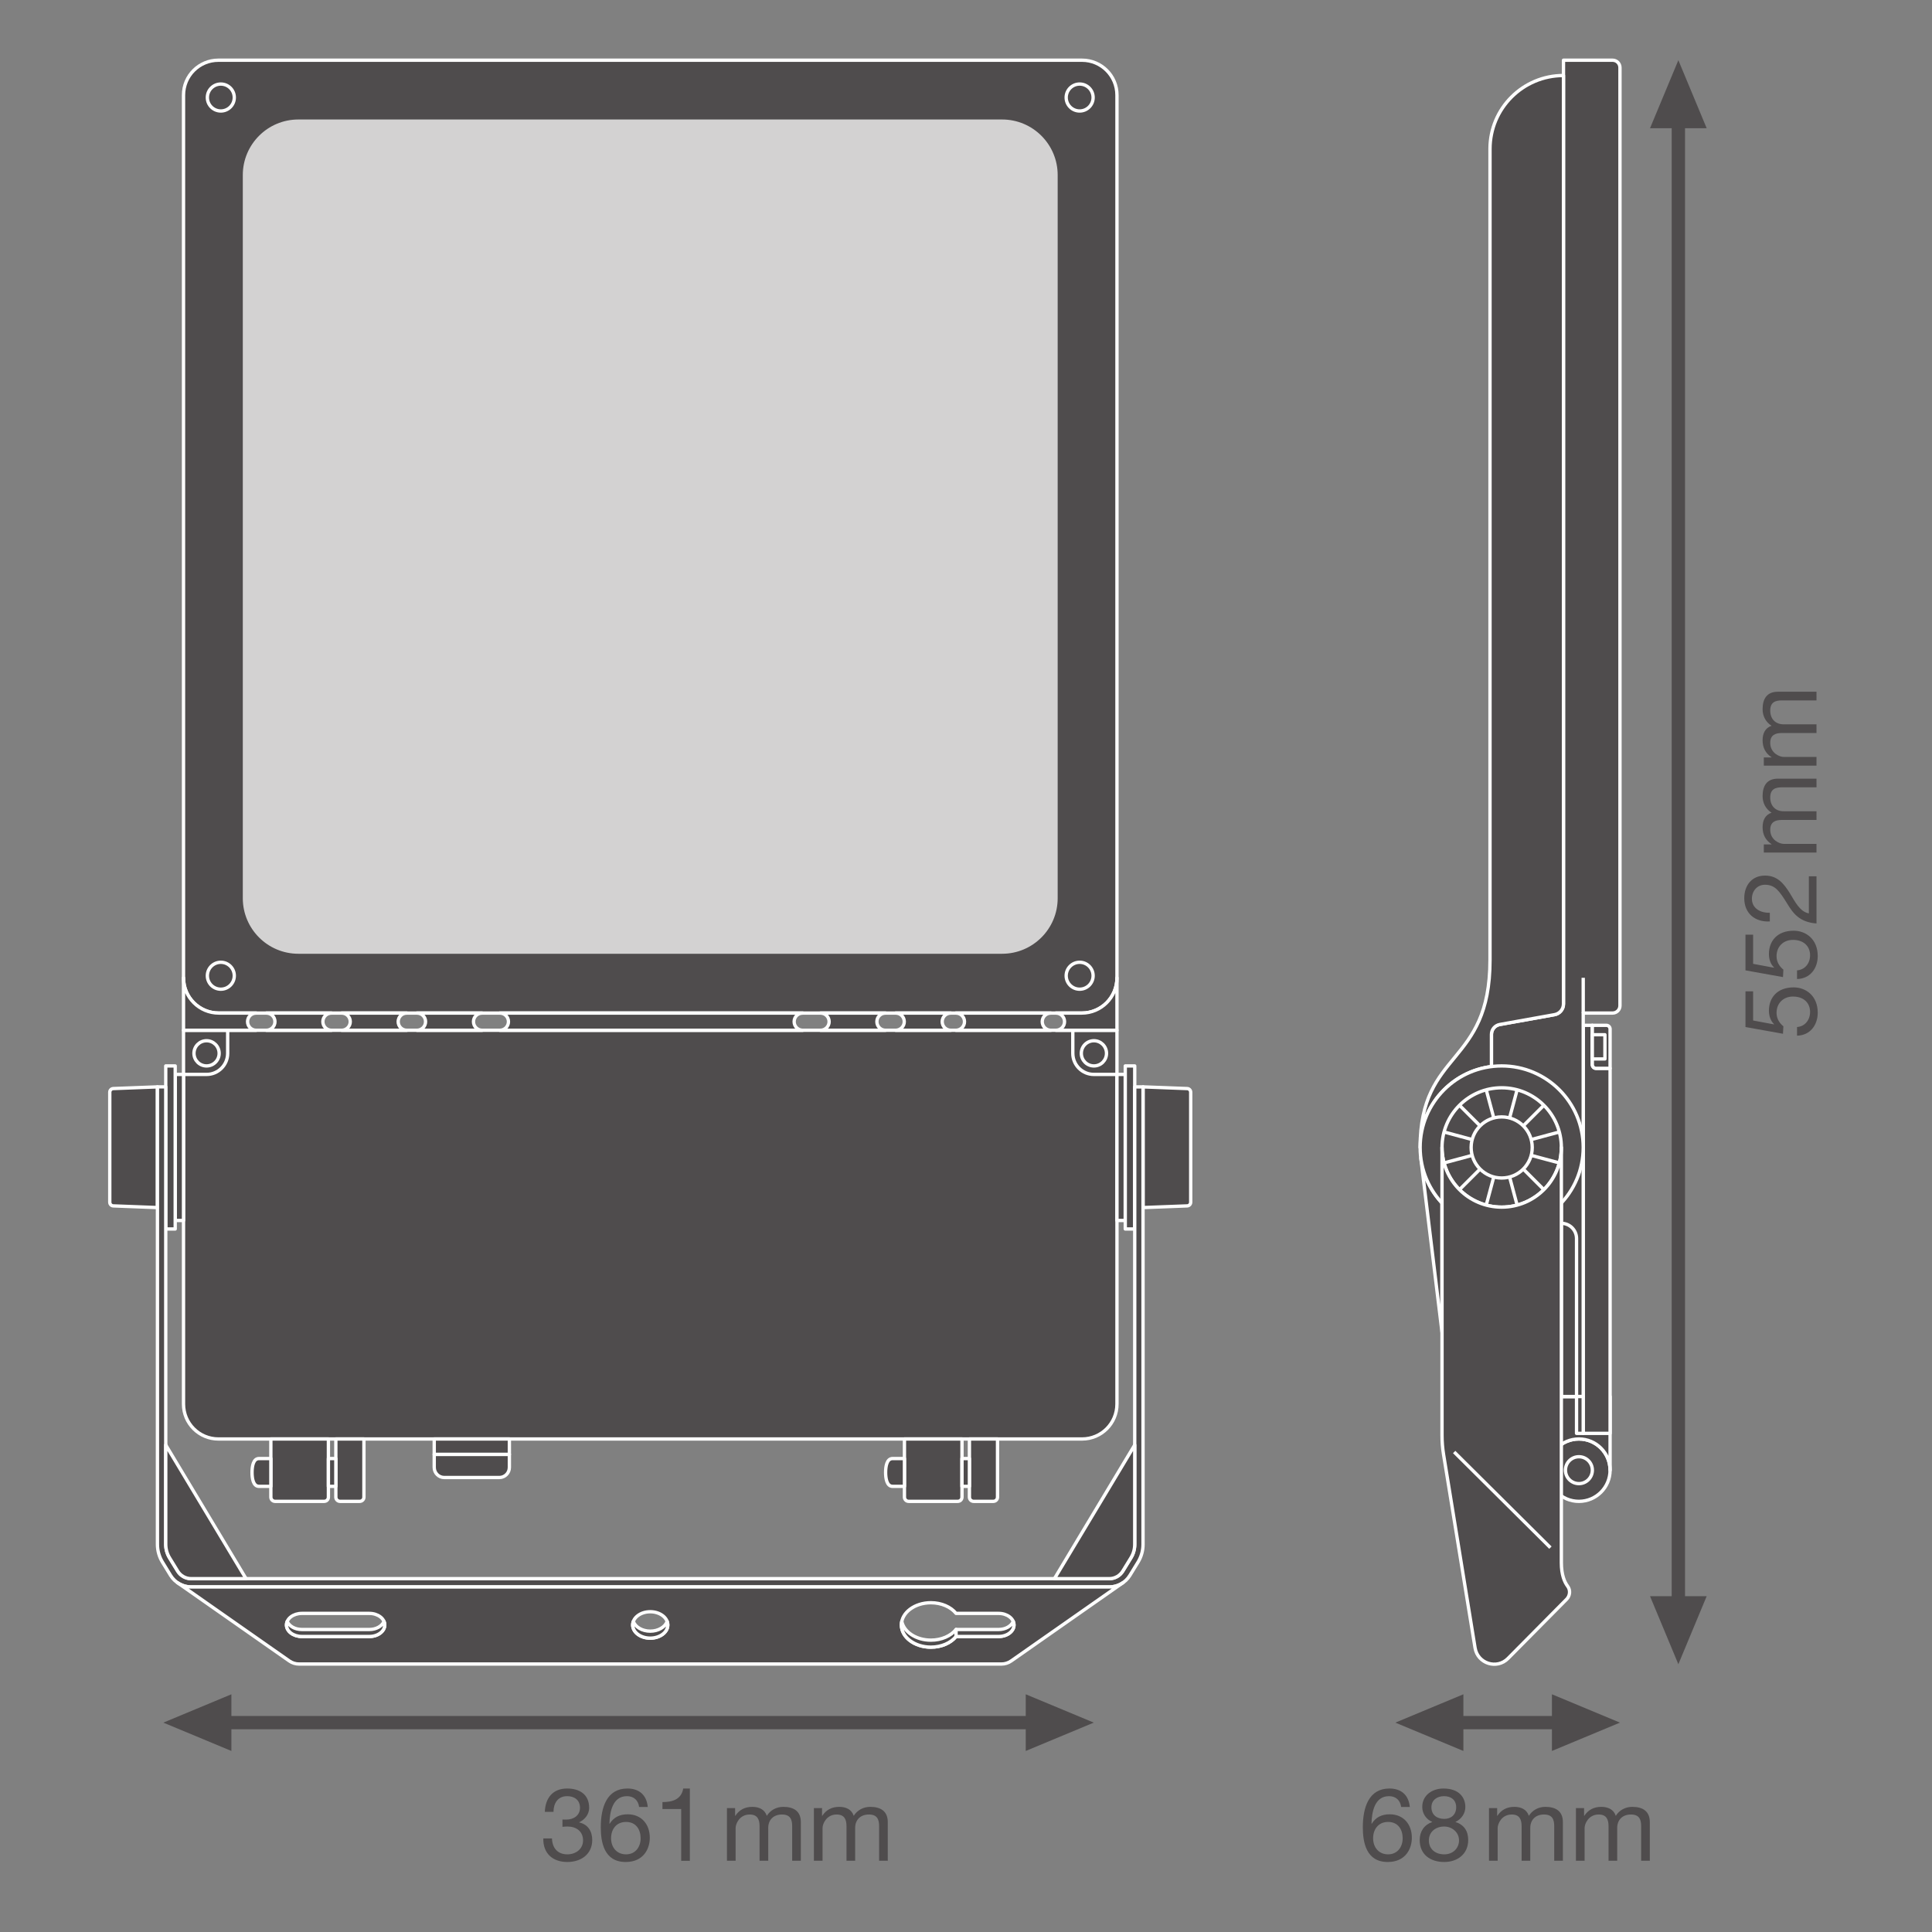 <?xml version="1.0" encoding="UTF-8" standalone="no"?>
<!-- Created with Inkscape (http://www.inkscape.org/) -->

<svg
   version="1.1"
   id="svg2"
   xml:space="preserve"
   width="548.032"
   height="548.031"
   viewBox="0 0 548.032 548.031"
   sodipodi:docname="PG_DAM_WORKFLOW-332628_FL_FLEX_P_WAL_mn_k_01.pdf"
   xmlns:inkscape="http://www.inkscape.org/namespaces/inkscape"
   xmlns:sodipodi="http://sodipodi.sourceforge.net/DTD/sodipodi-0.dtd"
   xmlns="http://www.w3.org/2000/svg"
   xmlns:svg="http://www.w3.org/2000/svg"><rect x="0" y="0" width="548.032" height="548.031" fill="#808080" stroke="none"/><defs
     id="defs6"><clipPath
       clipPathUnits="userSpaceOnUse"
       id="clipPath16"><path
         d="M 0,411.023 H 411.024 V 0 H 0 Z"
         id="path14" /></clipPath><clipPath
       clipPathUnits="userSpaceOnUse"
       id="clipPath522"><path
         d="M 0,411.023 H 411.024 V 0 H 0 Z"
         id="path520" /></clipPath></defs><sodipodi:namedview
     id="namedview4"
     pagecolor="#ffffff"
     bordercolor="#666666"
     borderopacity="1.0"
     inkscape:pageshadow="2"
     inkscape:pageopacity="0.0"
     inkscape:pagecheckerboard="0" /><g
     id="g8"
     inkscape:groupmode="layer"
     inkscape:label="PG_DAM_WORKFLOW-332628_FL_FLEX_P_WAL_mn_k_01"
     transform="matrix(1.333,0,0,-1.333,0,548.031)"><g
       id="g10"><g
         id="g12"
         clip-path="url(#clipPath16)"><g
           id="g18"
           transform="translate(342.625,98.276)"><path
             d="m 0,0 c 0,3.665 -2.971,6.637 -6.637,6.637 -3.665,0 -6.637,-2.972 -6.637,-6.637 0,-3.665 2.972,-6.637 6.637,-6.637 C -2.971,-6.637 0,-3.665 0,0"
             style="fill:#4f4c4d;fill-opacity:1;fill-rule:nonzero;stroke:none"
             id="path20" /></g><g
           id="g22"
           transform="translate(342.625,98.276)"><path
             d="m 0,0 c 0,3.665 -2.971,6.637 -6.637,6.637 -3.665,0 -6.637,-2.972 -6.637,-6.637 0,-3.665 2.972,-6.637 6.637,-6.637 C -2.971,-6.637 0,-3.665 0,0 Z"
             style="fill:none;stroke:#ffffff;stroke-width:0.709;stroke-linecap:butt;stroke-linejoin:round;stroke-miterlimit:10;stroke-dasharray:none;stroke-opacity:1"
             id="path24" /></g><g
           id="g26"
           transform="translate(338.85,98.276)"><path
             d="m 0,0 c 0,1.581 -1.281,2.862 -2.862,2.862 -1.58,0 -2.862,-1.281 -2.862,-2.862 0,-1.58 1.282,-2.862 2.862,-2.862 C -1.281,-2.862 0,-1.58 0,0"
             style="fill:#4f4c4d;fill-opacity:1;fill-rule:nonzero;stroke:none"
             id="path28" /></g><g
           id="g30"
           transform="translate(338.85,98.276)"><path
             d="m 0,0 c 0,1.581 -1.281,2.862 -2.862,2.862 -1.58,0 -2.862,-1.281 -2.862,-2.862 0,-1.58 1.282,-2.862 2.862,-2.862 C -1.281,-2.862 0,-1.58 0,0 Z"
             style="fill:none;stroke:#ffffff;stroke-width:0.709;stroke-linecap:butt;stroke-linejoin:round;stroke-miterlimit:10;stroke-dasharray:none;stroke-opacity:1"
             id="path32" /></g><g
           id="g34"
           transform="translate(342.625,98.276)"><path
             d="m 0,0 c 0,3.665 -2.971,6.637 -6.637,6.637 -3.665,0 -6.637,-2.972 -6.637,-6.637 V 15.672 H 0 Z"
             style="fill:#4f4c4d;fill-opacity:1;fill-rule:nonzero;stroke:none"
             id="path36" /></g><g
           id="g38"
           transform="translate(342.625,98.276)"><path
             d="m 0,0 c 0,3.665 -2.971,6.637 -6.637,6.637 -3.665,0 -6.637,-2.972 -6.637,-6.637 V 15.672 H 0 Z"
             style="fill:none;stroke:#ffffff;stroke-width:0.709;stroke-linecap:butt;stroke-linejoin:round;stroke-miterlimit:10;stroke-dasharray:none;stroke-opacity:1"
             id="path40" /></g><g
           id="g42"
           transform="translate(336.907,106.112)"><path
             d="M 0,0 H 5.719 V 77.669 H 2.738 c -0.442,0 -0.8,0.358 -0.8,0.8 v 8.36 H 0 Z"
             style="fill:#4f4c4d;fill-opacity:1;fill-rule:nonzero;stroke:none"
             id="path44" /></g><g
           id="g46"
           transform="translate(336.907,106.112)"><path
             d="M 0,0 H 5.719 V 77.669 H 2.738 c -0.442,0 -0.8,0.358 -0.8,0.8 v 8.36 H 0 Z"
             style="fill:none;stroke:#ffffff;stroke-width:0.709;stroke-linecap:butt;stroke-linejoin:round;stroke-miterlimit:10;stroke-dasharray:none;stroke-opacity:1"
             id="path48" /></g><g
           id="g50"
           transform="translate(332.255,166.609)"><path
             d="m 0,0 c 0,7.009 -5.732,13.061 -12.741,13.038 -0.728,-0.002 -1.442,-0.066 -2.136,-0.186 v 4.702 6.842 c 0,1.036 0.742,1.924 1.763,2.108 l 11.659,2.095 c 1.104,0.198 1.907,1.158 1.907,2.28 v 200.827 h 10.447 c 0.868,0 1.572,-0.704 1.572,-1.572 V 30.513 c 0,-0.868 -0.704,-1.572 -1.572,-1.572 H 4.652 V -52.661 H 0 Z"
             style="fill:#4f4c4d;fill-opacity:1;fill-rule:nonzero;stroke:none"
             id="path52" /></g><g
           id="g54"
           transform="translate(332.255,166.609)"><path
             d="m 0,0 c 0,7.009 -5.732,13.061 -12.741,13.038 -0.728,-0.002 -1.442,-0.066 -2.136,-0.186 v 4.702 6.842 c 0,1.036 0.742,1.924 1.763,2.108 l 11.659,2.095 c 1.104,0.198 1.907,1.158 1.907,2.28 v 200.827 h 10.447 c 0.868,0 1.572,-0.704 1.572,-1.572 V 30.513 c 0,-0.868 -0.704,-1.572 -1.572,-1.572 H 4.652 V -52.661 H 0 Z"
             style="fill:none;stroke:#ffffff;stroke-width:0.709;stroke-linecap:butt;stroke-linejoin:round;stroke-miterlimit:10;stroke-dasharray:none;stroke-opacity:1"
             id="path56" /></g><path
           d="m 336.907,106.112 h -1.422 v 7.836 h 1.422 z"
           style="fill:#4f4c4d;fill-opacity:1;fill-rule:nonzero;stroke:#ffffff;stroke-width:0.709;stroke-linecap:butt;stroke-linejoin:round;stroke-miterlimit:10;stroke-dasharray:none;stroke-opacity:1"
           id="path58" /><g
           id="g60"
           transform="translate(342.625,183.782)"><path
             d="M 0,0 H -2.989 C -3.426,0 -3.78,0.354 -3.78,0.791 v 8.368 h 2.989 C -0.354,9.159 0,8.805 0,8.368 Z"
             style="fill:#4f4c4d;fill-opacity:1;fill-rule:nonzero;stroke:none"
             id="path62" /></g><g
           id="g64"
           transform="translate(342.625,183.782)"><path
             d="M 0,0 H -2.989 C -3.426,0 -3.78,0.354 -3.78,0.791 v 8.368 h 2.989 C -0.354,9.159 0,8.805 0,8.368 Z"
             style="fill:none;stroke:#ffffff;stroke-width:0.709;stroke-linecap:butt;stroke-linejoin:round;stroke-miterlimit:10;stroke-dasharray:none;stroke-opacity:1"
             id="path66" /></g><path
           d="m 341.527,185.785 h -2.682 v 5.153 h 2.682 z"
           style="fill:#4f4c4d;fill-opacity:1;fill-rule:nonzero;stroke:#ffffff;stroke-width:0.709;stroke-linecap:butt;stroke-linejoin:round;stroke-miterlimit:10;stroke-dasharray:none;stroke-opacity:1"
           id="path68" /><g
           id="g70"
           transform="translate(306.857,155.125)"><path
             d="M 0,0 C -2.409,2.586 -4.037,5.908 -4.51,9.592 L 0,-27.462 Z"
             style="fill:#4f4c4d;fill-opacity:1;fill-rule:nonzero;stroke:none"
             id="path72" /></g><g
           id="g74"
           transform="translate(306.857,155.125)"><path
             d="M 0,0 C -2.409,2.586 -4.037,5.908 -4.51,9.592 L 0,-27.462 Z"
             style="fill:none;stroke:#ffffff;stroke-width:0.709;stroke-linecap:butt;stroke-linejoin:round;stroke-miterlimit:10;stroke-dasharray:none;stroke-opacity:1"
             id="path76" /></g><g
           id="g78"
           transform="translate(332.707,197.488)"><path
             d="m 0,0 c 0,-1.122 -0.803,-2.082 -1.907,-2.281 l -11.66,-2.095 c -1.02,-0.183 -1.762,-1.071 -1.762,-2.107 v -6.841 c -8.555,-1.071 -15.173,-8.37 -15.173,-17.215 0,20.87 14.865,17.166 14.865,39.901 v 172.572 c 0,8.636 7.001,15.637 15.637,15.637 z"
             style="fill:#4f4c4d;fill-opacity:1;fill-rule:nonzero;stroke:none"
             id="path80" /></g><g
           id="g82"
           transform="translate(332.707,197.488)"><path
             d="m 0,0 c 0,-1.122 -0.803,-2.082 -1.907,-2.281 l -11.66,-2.095 c -1.02,-0.183 -1.762,-1.071 -1.762,-2.107 v -6.841 c -8.555,-1.071 -15.173,-8.37 -15.173,-17.215 0,20.87 14.865,17.166 14.865,39.901 v 172.572 c 0,8.636 7.001,15.637 15.637,15.637 z"
             style="fill:none;stroke:#ffffff;stroke-width:0.709;stroke-linecap:butt;stroke-linejoin:round;stroke-miterlimit:10;stroke-dasharray:none;stroke-opacity:1"
             id="path84" /></g><g
           id="g86"
           transform="translate(336.907,195.55)"><path
             d="M 0,0 V 7.501"
             style="fill:none;stroke:#ffffff;stroke-width:0.709;stroke-linecap:butt;stroke-linejoin:round;stroke-miterlimit:10;stroke-dasharray:none;stroke-opacity:1"
             id="path88" /></g><g
           id="g90"
           transform="translate(332.255,150.805)"><path
             d="M 0,0 C 1.784,0 3.231,-1.446 3.231,-3.231 V -36.857 H 0 Z"
             style="fill:#4f4c4d;fill-opacity:1;fill-rule:nonzero;stroke:none"
             id="path92" /></g><g
           id="g94"
           transform="translate(332.255,150.805)"><path
             d="M 0,0 C 1.784,0 3.231,-1.446 3.231,-3.231 V -36.857 H 0 Z"
             style="fill:none;stroke:#ffffff;stroke-width:0.709;stroke-linecap:butt;stroke-linejoin:round;stroke-miterlimit:10;stroke-dasharray:none;stroke-opacity:1"
             id="path96" /></g><g
           id="g98"
           transform="translate(336.907,166.949)"><path
             d="m 0,0 c 0,-9.583 -7.768,-17.351 -17.351,-17.351 -9.583,0 -17.351,7.768 -17.351,17.351 0,9.583 7.768,17.351 17.351,17.351 C -7.768,17.351 0,9.583 0,0"
             style="fill:#4f4c4d;fill-opacity:1;fill-rule:nonzero;stroke:none"
             id="path100" /></g><g
           id="g102"
           transform="translate(336.907,166.949)"><path
             d="m 0,0 c 0,-9.583 -7.768,-17.351 -17.351,-17.351 -9.583,0 -17.351,7.768 -17.351,17.351 0,9.583 7.768,17.351 17.351,17.351 C -7.768,17.351 0,9.583 0,0 Z"
             style="fill:none;stroke:#ffffff;stroke-width:0.709;stroke-linecap:butt;stroke-linejoin:round;stroke-miterlimit:10;stroke-dasharray:none;stroke-opacity:1"
             id="path104" /></g><g
           id="g106"
           transform="translate(332.255,166.949)"><path
             d="m 0,0 c 0,-7.014 -5.685,-12.699 -12.699,-12.699 -7.013,0 -12.698,5.685 -12.698,12.699 0,7.013 5.685,12.699 12.698,12.699 C -5.685,12.699 0,7.013 0,0"
             style="fill:#4f4c4d;fill-opacity:1;fill-rule:nonzero;stroke:none"
             id="path108" /></g><g
           id="g110"
           transform="translate(332.255,166.949)"><path
             d="m 0,0 c 0,-7.014 -5.685,-12.699 -12.699,-12.699 -7.013,0 -12.698,5.685 -12.698,12.699 0,7.013 5.685,12.699 12.698,12.699 C -5.685,12.699 0,7.013 0,0 Z"
             style="fill:none;stroke:#ffffff;stroke-width:0.709;stroke-linecap:butt;stroke-linejoin:round;stroke-miterlimit:10;stroke-dasharray:none;stroke-opacity:1"
             id="path112" /></g><g
           id="g114"
           transform="translate(332.255,166.949)"><path
             d="m 0,0 c 0,-7.014 -5.685,-12.699 -12.699,-12.699 -7.013,0 -12.698,5.685 -12.698,12.699 v -61.264 c 0,-1.361 0.109,-2.719 0.328,-4.062 l 6.707,-41.174 c 0.543,-3.329 4.633,-4.636 7.006,-2.24 l 12.465,12.587 c 0.74,0.748 0.862,1.936 0.23,2.778 C 0.666,-92.481 0,-90.947 0,-88.377 Z"
             style="fill:#4f4c4d;fill-opacity:1;fill-rule:nonzero;stroke:none"
             id="path116" /></g><g
           id="g118"
           transform="translate(332.255,166.949)"><path
             d="m 0,0 c 0,-7.014 -5.685,-12.699 -12.699,-12.699 -7.013,0 -12.698,5.685 -12.698,12.699 v -61.264 c 0,-1.361 0.109,-2.719 0.328,-4.062 l 6.707,-41.174 c 0.543,-3.329 4.633,-4.636 7.006,-2.24 l 12.465,12.587 c 0.74,0.748 0.862,1.936 0.23,2.778 C 0.666,-92.481 0,-90.947 0,-88.377 Z"
             style="fill:none;stroke:#ffffff;stroke-width:0.709;stroke-linecap:butt;stroke-linejoin:round;stroke-miterlimit:10;stroke-dasharray:none;stroke-opacity:1"
             id="path120" /></g><g
           id="g122"
           transform="translate(309.445,102.14)"><path
             d="M 0,0 20.483,-20.354"
             style="fill:none;stroke:#ffffff;stroke-width:0.709;stroke-linecap:butt;stroke-linejoin:round;stroke-miterlimit:10;stroke-dasharray:none;stroke-opacity:1"
             id="path124" /></g><g
           id="g126"
           transform="translate(326.057,166.948)"><path
             d="m 0,0 c 0,-3.59 -2.91,-6.501 -6.501,-6.501 -3.591,0 -6.501,2.911 -6.501,6.501 0,3.588 2.91,6.501 6.501,6.501 C -2.91,6.501 0,3.588 0,0"
             style="fill:#4f4c4d;fill-opacity:1;fill-rule:nonzero;stroke:none"
             id="path128" /></g><g
           id="g130"
           transform="translate(326.057,166.948)"><path
             d="m 0,0 c 0,-3.59 -2.91,-6.501 -6.501,-6.501 -3.591,0 -6.501,2.911 -6.501,6.501 0,3.588 2.91,6.501 6.501,6.501 C -2.91,6.501 0,3.588 0,0 Z"
             style="fill:none;stroke:#ffffff;stroke-width:0.709;stroke-linecap:butt;stroke-linejoin:round;stroke-miterlimit:10;stroke-dasharray:none;stroke-opacity:1"
             id="path132" /></g><g
           id="g134"
           transform="translate(316.27,179.214)"><path
             d="M 0,0 1.603,-5.987"
             style="fill:#4f4c4d;fill-opacity:1;fill-rule:nonzero;stroke:#ffffff;stroke-width:0.709;stroke-linecap:butt;stroke-linejoin:round;stroke-miterlimit:10;stroke-dasharray:none;stroke-opacity:1"
             id="path136" /></g><g
           id="g138"
           transform="translate(321.239,160.668)"><path
             d="M 0,0 1.603,-5.986"
             style="fill:#4f4c4d;fill-opacity:1;fill-rule:nonzero;stroke:#ffffff;stroke-width:0.709;stroke-linecap:butt;stroke-linejoin:round;stroke-miterlimit:10;stroke-dasharray:none;stroke-opacity:1"
             id="path140" /></g><g
           id="g142"
           transform="translate(307.291,163.663)"><path
             d="M 0,0 5.986,1.605"
             style="fill:#4f4c4d;fill-opacity:1;fill-rule:nonzero;stroke:#ffffff;stroke-width:0.709;stroke-linecap:butt;stroke-linejoin:round;stroke-miterlimit:10;stroke-dasharray:none;stroke-opacity:1"
             id="path144" /></g><g
           id="g146"
           transform="translate(325.835,168.631)"><path
             d="M 0,0 5.987,1.607"
             style="fill:#4f4c4d;fill-opacity:1;fill-rule:nonzero;stroke:#ffffff;stroke-width:0.709;stroke-linecap:butt;stroke-linejoin:round;stroke-miterlimit:10;stroke-dasharray:none;stroke-opacity:1"
             id="path148" /></g><g
           id="g150"
           transform="translate(310.577,175.926)"><path
             d="M 0,0 4.38,-4.38"
             style="fill:#4f4c4d;fill-opacity:1;fill-rule:nonzero;stroke:#ffffff;stroke-width:0.709;stroke-linecap:butt;stroke-linejoin:round;stroke-miterlimit:10;stroke-dasharray:none;stroke-opacity:1"
             id="path152" /></g><g
           id="g154"
           transform="translate(324.156,162.35)"><path
             d="M 0,0 4.378,-4.381"
             style="fill:#4f4c4d;fill-opacity:1;fill-rule:nonzero;stroke:#ffffff;stroke-width:0.709;stroke-linecap:butt;stroke-linejoin:round;stroke-miterlimit:10;stroke-dasharray:none;stroke-opacity:1"
             id="path156" /></g><g
           id="g158"
           transform="translate(310.577,157.974)"><path
             d="M 0,0 4.38,4.377"
             style="fill:#4f4c4d;fill-opacity:1;fill-rule:nonzero;stroke:#ffffff;stroke-width:0.709;stroke-linecap:butt;stroke-linejoin:round;stroke-miterlimit:10;stroke-dasharray:none;stroke-opacity:1"
             id="path160" /></g><g
           id="g162"
           transform="translate(324.149,171.546)"><path
             d="M 0,0 4.385,4.38"
             style="fill:#4f4c4d;fill-opacity:1;fill-rule:nonzero;stroke:#ffffff;stroke-width:0.709;stroke-linecap:butt;stroke-linejoin:round;stroke-miterlimit:10;stroke-dasharray:none;stroke-opacity:1"
             id="path164" /></g><g
           id="g166"
           transform="translate(307.291,170.236)"><path
             d="M 0,0 5.982,-1.605"
             style="fill:#4f4c4d;fill-opacity:1;fill-rule:nonzero;stroke:#ffffff;stroke-width:0.709;stroke-linecap:butt;stroke-linejoin:round;stroke-miterlimit:10;stroke-dasharray:none;stroke-opacity:1"
             id="path168" /></g><g
           id="g170"
           transform="translate(325.835,165.264)"><path
             d="M 0,0 5.987,-1.607"
             style="fill:#4f4c4d;fill-opacity:1;fill-rule:nonzero;stroke:#ffffff;stroke-width:0.709;stroke-linecap:butt;stroke-linejoin:round;stroke-miterlimit:10;stroke-dasharray:none;stroke-opacity:1"
             id="path172" /></g><g
           id="g174"
           transform="translate(316.265,154.683)"><path
             d="M 0,0 1.607,5.986"
             style="fill:#4f4c4d;fill-opacity:1;fill-rule:nonzero;stroke:#ffffff;stroke-width:0.709;stroke-linecap:butt;stroke-linejoin:round;stroke-miterlimit:10;stroke-dasharray:none;stroke-opacity:1"
             id="path176" /></g><g
           id="g178"
           transform="translate(321.235,173.227)"><path
             d="M 0,0 1.607,5.99"
             style="fill:#4f4c4d;fill-opacity:1;fill-rule:nonzero;stroke:#ffffff;stroke-width:0.709;stroke-linecap:butt;stroke-linejoin:round;stroke-miterlimit:10;stroke-dasharray:none;stroke-opacity:1"
             id="path180" /></g><g
           id="g182"
           transform="translate(230.267,195.55)"><path
             d="m 0,0 h -183.795 c -4.099,0 -7.421,3.323 -7.421,7.421 v 187.922 c 0,4.099 3.322,7.421 7.421,7.421 H 0 c 4.098,0 7.421,-3.322 7.421,-7.421 V 7.421 C 7.421,3.323 4.098,0 0,0"
             style="fill:#4f4c4d;fill-opacity:1;fill-rule:nonzero;stroke:none"
             id="path184" /></g><g
           id="g186"
           transform="translate(230.267,195.55)"><path
             d="m 0,0 h -183.795 c -4.099,0 -7.421,3.323 -7.421,7.421 v 187.922 c 0,4.099 3.322,7.421 7.421,7.421 H 0 c 4.098,0 7.421,-3.322 7.421,-7.421 V 7.421 C 7.421,3.323 4.098,0 0,0 Z"
             style="fill:none;stroke:#ffffff;stroke-width:0.709;stroke-linecap:butt;stroke-linejoin:round;stroke-miterlimit:10;stroke-dasharray:none;stroke-opacity:1"
             id="path188" /></g><g
           id="g190"
           transform="translate(230.267,104.913)"><path
             d="m 0,0 h -183.795 c -4.099,0 -7.421,3.322 -7.421,7.421 v 79.55 H 7.421 V 7.421 C 7.421,3.322 4.098,0 0,0"
             style="fill:#4f4c4d;fill-opacity:1;fill-rule:nonzero;stroke:none"
             id="path192" /></g><g
           id="g194"
           transform="translate(230.267,104.913)"><path
             d="m 0,0 h -183.795 c -4.099,0 -7.421,3.322 -7.421,7.421 v 79.55 H 7.421 V 7.421 C 7.421,3.322 4.098,0 0,0 Z"
             style="fill:none;stroke:#ffffff;stroke-width:0.709;stroke-linecap:butt;stroke-linejoin:round;stroke-miterlimit:10;stroke-dasharray:none;stroke-opacity:1"
             id="path196" /></g><g
           id="g198"
           transform="translate(49.857,203.49)"><path
             d="m 0,0 c 0,-1.583 -1.283,-2.866 -2.866,-2.866 -1.583,0 -2.866,1.283 -2.866,2.866 0,1.583 1.283,2.866 2.866,2.866 C -1.283,2.866 0,1.583 0,0"
             style="fill:#4f4c4d;fill-opacity:1;fill-rule:nonzero;stroke:none"
             id="path200" /></g><g
           id="g202"
           transform="translate(49.857,203.49)"><path
             d="m 0,0 c 0,-1.583 -1.283,-2.866 -2.866,-2.866 -1.583,0 -2.866,1.283 -2.866,2.866 0,1.583 1.283,2.866 2.866,2.866 C -1.283,2.866 0,1.583 0,0 Z"
             style="fill:none;stroke:#ffffff;stroke-width:0.709;stroke-linecap:butt;stroke-linejoin:round;stroke-miterlimit:10;stroke-dasharray:none;stroke-opacity:1"
             id="path204" /></g><g
           id="g206"
           transform="translate(226.882,203.49)"><path
             d="m 0,0 c 0,-1.583 1.283,-2.866 2.866,-2.866 1.583,0 2.866,1.283 2.866,2.866 0,1.583 -1.283,2.866 -2.866,2.866 C 1.283,2.866 0,1.583 0,0"
             style="fill:#4f4c4d;fill-opacity:1;fill-rule:nonzero;stroke:none"
             id="path208" /></g><g
           id="g210"
           transform="translate(226.882,203.49)"><path
             d="m 0,0 c 0,-1.583 1.283,-2.866 2.866,-2.866 1.583,0 2.866,1.283 2.866,2.866 0,1.583 -1.283,2.866 -2.866,2.866 C 1.283,2.866 0,1.583 0,0 Z"
             style="fill:none;stroke:#ffffff;stroke-width:0.709;stroke-linecap:butt;stroke-linejoin:round;stroke-miterlimit:10;stroke-dasharray:none;stroke-opacity:1"
             id="path212" /></g><g
           id="g214"
           transform="translate(49.857,390.374)"><path
             d="m 0,0 c 0,1.583 -1.283,2.866 -2.866,2.866 -1.583,0 -2.866,-1.283 -2.866,-2.866 0,-1.583 1.283,-2.866 2.866,-2.866 C -1.283,-2.866 0,-1.583 0,0"
             style="fill:#4f4c4d;fill-opacity:1;fill-rule:nonzero;stroke:none"
             id="path216" /></g><g
           id="g218"
           transform="translate(49.857,390.374)"><path
             d="m 0,0 c 0,1.583 -1.283,2.866 -2.866,2.866 -1.583,0 -2.866,-1.283 -2.866,-2.866 0,-1.583 1.283,-2.866 2.866,-2.866 C -1.283,-2.866 0,-1.583 0,0 Z"
             style="fill:none;stroke:#ffffff;stroke-width:0.709;stroke-linecap:butt;stroke-linejoin:round;stroke-miterlimit:10;stroke-dasharray:none;stroke-opacity:1"
             id="path220" /></g><g
           id="g222"
           transform="translate(46.636,186.98)"><path
             d="m 0,0 c 0,1.481 -1.2,2.681 -2.681,2.681 -1.48,0 -2.68,-1.2 -2.68,-2.681 0,-1.48 1.2,-2.681 2.68,-2.681 C -1.2,-2.681 0,-1.48 0,0"
             style="fill:#4f4c4d;fill-opacity:1;fill-rule:nonzero;stroke:none"
             id="path224" /></g><g
           id="g226"
           transform="translate(46.636,186.98)"><path
             d="m 0,0 c 0,1.481 -1.2,2.681 -2.681,2.681 -1.48,0 -2.68,-1.2 -2.68,-2.681 0,-1.48 1.2,-2.681 2.68,-2.681 C -1.2,-2.681 0,-1.48 0,0 Z"
             style="fill:none;stroke:#ffffff;stroke-width:0.709;stroke-linecap:butt;stroke-linejoin:round;stroke-miterlimit:10;stroke-dasharray:none;stroke-opacity:1"
             id="path228" /></g><g
           id="g230"
           transform="translate(226.882,390.374)"><path
             d="M 0,0 C 0,1.583 1.283,2.866 2.866,2.866 4.449,2.866 5.732,1.583 5.732,0 5.732,-1.583 4.449,-2.866 2.866,-2.866 1.283,-2.866 0,-1.583 0,0"
             style="fill:#4f4c4d;fill-opacity:1;fill-rule:nonzero;stroke:none"
             id="path232" /></g><g
           id="g234"
           transform="translate(226.882,390.374)"><path
             d="M 0,0 C 0,1.583 1.283,2.866 2.866,2.866 4.449,2.866 5.732,1.583 5.732,0 5.732,-1.583 4.449,-2.866 2.866,-2.866 1.283,-2.866 0,-1.583 0,0 Z"
             style="fill:none;stroke:#ffffff;stroke-width:0.709;stroke-linecap:butt;stroke-linejoin:round;stroke-miterlimit:10;stroke-dasharray:none;stroke-opacity:1"
             id="path236" /></g><g
           id="g238"
           transform="translate(48.448,191.885)"><path
             d="M 0,0 V -4.905 C 0,-7.386 -2.011,-9.397 -4.492,-9.397 H -9.397"
             style="fill:none;stroke:#ffffff;stroke-width:0.709;stroke-linecap:butt;stroke-linejoin:round;stroke-miterlimit:10;stroke-dasharray:none;stroke-opacity:1"
             id="path240" /></g><g
           id="g242"
           transform="translate(230.103,186.98)"><path
             d="m 0,0 c 0,1.481 1.2,2.681 2.681,2.681 1.48,0 2.68,-1.2 2.68,-2.681 0,-1.48 -1.2,-2.681 -2.68,-2.681 C 1.2,-2.681 0,-1.48 0,0"
             style="fill:#4f4c4d;fill-opacity:1;fill-rule:nonzero;stroke:none"
             id="path244" /></g><g
           id="g246"
           transform="translate(230.103,186.98)"><path
             d="m 0,0 c 0,1.481 1.2,2.681 2.681,2.681 1.48,0 2.68,-1.2 2.68,-2.681 0,-1.48 -1.2,-2.681 -2.68,-2.681 C 1.2,-2.681 0,-1.48 0,0 Z"
             style="fill:none;stroke:#ffffff;stroke-width:0.709;stroke-linecap:butt;stroke-linejoin:round;stroke-miterlimit:10;stroke-dasharray:none;stroke-opacity:1"
             id="path248" /></g><g
           id="g250"
           transform="translate(228.291,191.885)"><path
             d="M 0,0 V -4.905 C 0,-7.386 2.011,-9.397 4.492,-9.397 H 9.397"
             style="fill:none;stroke:#ffffff;stroke-width:0.709;stroke-linecap:butt;stroke-linejoin:round;stroke-miterlimit:10;stroke-dasharray:none;stroke-opacity:1"
             id="path252" /></g><g
           id="g254"
           transform="translate(100.755,193.718)"><path
             d="m 0,0 c 0,1.012 0.821,1.833 1.833,1.833 h -13.86 c 1.012,0 1.832,-0.821 1.832,-1.833 0,-1.012 -0.82,-1.833 -1.832,-1.833 H 1.833 C 0.821,-1.833 0,-1.012 0,0"
             style="fill:#4f4c4d;fill-opacity:1;fill-rule:nonzero;stroke:none"
             id="path256" /></g><g
           id="g258"
           transform="translate(100.755,193.718)"><path
             d="m 0,0 c 0,1.012 0.821,1.833 1.833,1.833 h -13.86 c 1.012,0 1.832,-0.821 1.832,-1.833 0,-1.012 -0.82,-1.833 -1.832,-1.833 H 1.833 C 0.821,-1.833 0,-1.012 0,0 Z"
             style="fill:none;stroke:#ffffff;stroke-width:0.709;stroke-linecap:butt;stroke-linejoin:round;stroke-miterlimit:10;stroke-dasharray:none;stroke-opacity:1"
             id="path260" /></g><g
           id="g262"
           transform="translate(68.706,193.718)"><path
             d="m 0,0 c 0,1.012 0.821,1.833 1.833,1.833 h -13.861 c 1.012,0 1.832,-0.821 1.832,-1.833 0,-1.012 -0.82,-1.833 -1.832,-1.833 H 1.833 C 0.821,-1.833 0,-1.012 0,0"
             style="fill:#4f4c4d;fill-opacity:1;fill-rule:nonzero;stroke:none"
             id="path264" /></g><g
           id="g266"
           transform="translate(68.706,193.718)"><path
             d="m 0,0 c 0,1.012 0.821,1.833 1.833,1.833 h -13.861 c 1.012,0 1.832,-0.821 1.832,-1.833 0,-1.012 -0.82,-1.833 -1.832,-1.833 H 1.833 C 0.821,-1.833 0,-1.012 0,0 Z"
             style="fill:none;stroke:#ffffff;stroke-width:0.709;stroke-linecap:butt;stroke-linejoin:round;stroke-miterlimit:10;stroke-dasharray:none;stroke-opacity:1"
             id="path268" /></g><g
           id="g270"
           transform="translate(84.731,193.718)"><path
             d="m 0,0 c 0,1.012 0.821,1.833 1.833,1.833 h -13.861 c 1.012,0 1.832,-0.821 1.832,-1.833 0,-1.012 -0.82,-1.833 -1.832,-1.833 H 1.833 C 0.821,-1.833 0,-1.012 0,0"
             style="fill:#4f4c4d;fill-opacity:1;fill-rule:nonzero;stroke:none"
             id="path272" /></g><g
           id="g274"
           transform="translate(84.731,193.718)"><path
             d="m 0,0 c 0,1.012 0.821,1.833 1.833,1.833 h -13.861 c 1.012,0 1.832,-0.821 1.832,-1.833 0,-1.012 -0.82,-1.833 -1.832,-1.833 H 1.833 C 0.821,-1.833 0,-1.012 0,0 Z"
             style="fill:none;stroke:#ffffff;stroke-width:0.709;stroke-linecap:butt;stroke-linejoin:round;stroke-miterlimit:10;stroke-dasharray:none;stroke-opacity:1"
             id="path276" /></g><g
           id="g278"
           transform="translate(52.681,193.718)"><path
             d="M 0,0 C 0,1.012 0.821,1.833 1.833,1.833 H -6.13 c -4.142,0 -7.5,3.358 -7.5,7.5 V -1.833 H 1.833 C 0.821,-1.833 0,-1.012 0,0"
             style="fill:#4f4c4d;fill-opacity:1;fill-rule:nonzero;stroke:none"
             id="path280" /></g><g
           id="g282"
           transform="translate(52.681,193.718)"><path
             d="M 0,0 C 0,1.012 0.821,1.833 1.833,1.833 H -6.13 c -4.142,0 -7.5,3.358 -7.5,7.5 V -1.833 H 1.833 C 0.821,-1.833 0,-1.012 0,0 Z"
             style="fill:none;stroke:#ffffff;stroke-width:0.709;stroke-linecap:butt;stroke-linejoin:round;stroke-miterlimit:10;stroke-dasharray:none;stroke-opacity:1"
             id="path284" /></g><g
           id="g286"
           transform="translate(230.188,195.55)"><path
             d="m 0,0 h -5.487 c 1.012,0 1.832,-0.821 1.832,-1.833 0,-1.012 -0.82,-1.832 -1.832,-1.832 H 7.501 V 7.501 C 7.501,3.358 4.142,0 0,0"
             style="fill:#4f4c4d;fill-opacity:1;fill-rule:nonzero;stroke:none"
             id="path288" /></g><g
           id="g290"
           transform="translate(230.188,195.55)"><path
             d="m 0,0 h -5.487 c 1.012,0 1.832,-0.821 1.832,-1.833 0,-1.012 -0.82,-1.832 -1.832,-1.832 H 7.501 V 7.501 C 7.501,3.358 4.142,0 0,0 Z"
             style="fill:none;stroke:#ffffff;stroke-width:0.709;stroke-linecap:butt;stroke-linejoin:round;stroke-miterlimit:10;stroke-dasharray:none;stroke-opacity:1"
             id="path292" /></g><g
           id="g294"
           transform="translate(168.993,193.718)"><path
             d="m 0,0 c 0,1.012 0.821,1.833 1.833,1.833 h -64.458 c 1.012,0 1.832,-0.821 1.832,-1.833 0,-1.012 -0.82,-1.833 -1.832,-1.833 H 1.833 C 0.821,-1.833 0,-1.012 0,0"
             style="fill:#4f4c4d;fill-opacity:1;fill-rule:nonzero;stroke:none"
             id="path296" /></g><g
           id="g298"
           transform="translate(168.993,193.718)"><path
             d="m 0,0 c 0,1.012 0.821,1.833 1.833,1.833 h -64.458 c 1.012,0 1.832,-0.821 1.832,-1.833 0,-1.012 -0.82,-1.833 -1.832,-1.833 H 1.833 C 0.821,-1.833 0,-1.012 0,0 Z"
             style="fill:none;stroke:#ffffff;stroke-width:0.709;stroke-linecap:butt;stroke-linejoin:round;stroke-miterlimit:10;stroke-dasharray:none;stroke-opacity:1"
             id="path300" /></g><g
           id="g302"
           transform="translate(200.497,193.718)"><path
             d="M 0,0 C 0,1.012 0.821,1.833 1.833,1.833 H -9.901 c 1.012,0 1.833,-0.821 1.833,-1.833 0,-1.012 -0.821,-1.833 -1.833,-1.833 H 1.833 C 0.821,-1.833 0,-1.012 0,0"
             style="fill:#4f4c4d;fill-opacity:1;fill-rule:nonzero;stroke:none"
             id="path304" /></g><g
           id="g306"
           transform="translate(200.497,193.718)"><path
             d="M 0,0 C 0,1.012 0.821,1.833 1.833,1.833 H -9.901 c 1.012,0 1.833,-0.821 1.833,-1.833 0,-1.012 -0.821,-1.833 -1.833,-1.833 H 1.833 C 0.821,-1.833 0,-1.012 0,0 Z"
             style="fill:none;stroke:#ffffff;stroke-width:0.709;stroke-linecap:butt;stroke-linejoin:round;stroke-miterlimit:10;stroke-dasharray:none;stroke-opacity:1"
             id="path308" /></g><g
           id="g310"
           transform="translate(221.786,193.718)"><path
             d="m 0,0 c 0,1.012 0.82,1.833 1.833,1.833 h -20.207 c 1.012,0 1.832,-0.821 1.832,-1.833 0,-1.012 -0.82,-1.833 -1.832,-1.833 H 1.833 C 0.82,-1.833 0,-1.012 0,0"
             style="fill:#4f4c4d;fill-opacity:1;fill-rule:nonzero;stroke:none"
             id="path312" /></g><g
           id="g314"
           transform="translate(221.786,193.718)"><path
             d="m 0,0 c 0,1.012 0.82,1.833 1.833,1.833 h -20.207 c 1.012,0 1.832,-0.821 1.832,-1.833 0,-1.012 -0.82,-1.833 -1.832,-1.833 H 1.833 C 0.82,-1.833 0,-1.012 0,0 Z"
             style="fill:none;stroke:#ffffff;stroke-width:0.709;stroke-linecap:butt;stroke-linejoin:round;stroke-miterlimit:10;stroke-dasharray:none;stroke-opacity:1"
             id="path316" /></g><g
           id="g318"
           transform="translate(186.6,193.718)"><path
             d="m 0,0 c 0,1.012 0.82,1.833 1.833,1.833 h -13.827 c 1.012,0 1.832,-0.821 1.832,-1.833 0,-1.012 -0.82,-1.833 -1.832,-1.833 H 1.833 C 0.82,-1.833 0,-1.012 0,0"
             style="fill:#4f4c4d;fill-opacity:1;fill-rule:nonzero;stroke:none"
             id="path320" /></g><g
           id="g322"
           transform="translate(186.6,193.718)"><path
             d="m 0,0 c 0,1.012 0.82,1.833 1.833,1.833 h -13.827 c 1.012,0 1.832,-0.821 1.832,-1.833 0,-1.012 -0.82,-1.833 -1.832,-1.833 H 1.833 C 0.82,-1.833 0,-1.012 0,0 Z"
             style="fill:none;stroke:#ffffff;stroke-width:0.709;stroke-linecap:butt;stroke-linejoin:round;stroke-miterlimit:10;stroke-dasharray:none;stroke-opacity:1"
             id="path324" /></g><path
           d="m 37.284,151.409 h 1.767 v 31.078 h -1.767 z"
           style="fill:#4f4c4d;fill-opacity:1;fill-rule:nonzero;stroke:#ffffff;stroke-width:0.709;stroke-linecap:butt;stroke-linejoin:round;stroke-miterlimit:10;stroke-dasharray:none;stroke-opacity:1"
           id="path326" /><path
           d="m 35.271,149.597 h 2.013 v 34.702 h -2.013 z"
           style="fill:#4f4c4d;fill-opacity:1;fill-rule:nonzero;stroke:#ffffff;stroke-width:0.709;stroke-linecap:butt;stroke-linejoin:round;stroke-miterlimit:10;stroke-dasharray:none;stroke-opacity:1"
           id="path328" /><g
           id="g330"
           transform="translate(24.105,154.515)"><path
             d="M 0,0 9.399,-0.36 V 25.325 L 0,24.966 C -0.416,24.95 -0.746,24.608 -0.746,24.191 V 0.775 C -0.746,0.358 -0.417,0.016 0,0"
             style="fill:#4f4c4d;fill-opacity:1;fill-rule:nonzero;stroke:none"
             id="path332" /></g><g
           id="g334"
           transform="translate(24.105,154.515)"><path
             d="M 0,0 9.399,-0.36 V 25.325 L 0,24.966 C -0.416,24.95 -0.746,24.608 -0.746,24.191 V 0.775 C -0.746,0.358 -0.417,0.016 0,0 Z"
             style="fill:none;stroke:#ffffff;stroke-width:0.709;stroke-linecap:butt;stroke-linejoin:round;stroke-miterlimit:10;stroke-dasharray:none;stroke-opacity:1"
             id="path336" /></g><path
           d="m 239.455,151.409 h -1.767 v 31.078 h 1.767 z"
           style="fill:#4f4c4d;fill-opacity:1;fill-rule:nonzero;stroke:#ffffff;stroke-width:0.709;stroke-linecap:butt;stroke-linejoin:round;stroke-miterlimit:10;stroke-dasharray:none;stroke-opacity:1"
           id="path338" /><path
           d="m 241.468,149.597 h -2.013 v 34.702 h 2.013 z"
           style="fill:#4f4c4d;fill-opacity:1;fill-rule:nonzero;stroke:#ffffff;stroke-width:0.709;stroke-linecap:butt;stroke-linejoin:round;stroke-miterlimit:10;stroke-dasharray:none;stroke-opacity:1"
           id="path340" /><g
           id="g342"
           transform="translate(252.634,154.515)"><path
             d="M 0,0 -9.399,-0.36 V 25.325 L 0,24.966 C 0.416,24.95 0.746,24.608 0.746,24.191 V 0.775 C 0.746,0.358 0.416,0.016 0,0"
             style="fill:#4f4c4d;fill-opacity:1;fill-rule:nonzero;stroke:none"
             id="path344" /></g><g
           id="g346"
           transform="translate(252.634,154.515)"><path
             d="M 0,0 -9.399,-0.36 V 25.325 L 0,24.966 C 0.416,24.95 0.746,24.608 0.746,24.191 V 0.775 C 0.746,0.358 0.416,0.016 0,0 Z"
             style="fill:none;stroke:#ffffff;stroke-width:0.709;stroke-linecap:butt;stroke-linejoin:round;stroke-miterlimit:10;stroke-dasharray:none;stroke-opacity:1"
             id="path348" /></g><g
           id="g350"
           transform="translate(68.988,91.64)"><path
             d="m 0,0 h -10.455 c -0.494,0 -0.895,0.401 -0.895,0.895 V 13.274 H 0.895 V 0.895 C 0.895,0.401 0.494,0 0,0"
             style="fill:#4f4c4d;fill-opacity:1;fill-rule:nonzero;stroke:none"
             id="path352" /></g><g
           id="g354"
           transform="translate(68.988,91.64)"><path
             d="m 0,0 h -10.455 c -0.494,0 -0.895,0.401 -0.895,0.895 V 13.274 H 0.895 V 0.895 C 0.895,0.401 0.494,0 0,0 Z"
             style="fill:none;stroke:#ffffff;stroke-width:0.709;stroke-linecap:butt;stroke-linejoin:round;stroke-miterlimit:10;stroke-dasharray:none;stroke-opacity:1"
             id="path356" /></g><g
           id="g358"
           transform="translate(76.548,91.64)"><path
             d="M 0,0 H -4.187 C -4.681,0 -5.082,0.401 -5.082,0.895 V 13.274 H 0.895 V 0.895 C 0.895,0.401 0.494,0 0,0"
             style="fill:#4f4c4d;fill-opacity:1;fill-rule:nonzero;stroke:none"
             id="path360" /></g><g
           id="g362"
           transform="translate(76.548,91.64)"><path
             d="M 0,0 H -4.187 C -4.681,0 -5.082,0.401 -5.082,0.895 V 13.274 H 0.895 V 0.895 C 0.895,0.401 0.494,0 0,0 Z"
             style="fill:none;stroke:#ffffff;stroke-width:0.709;stroke-linecap:butt;stroke-linejoin:round;stroke-miterlimit:10;stroke-dasharray:none;stroke-opacity:1"
             id="path364" /></g><path
           d="m 71.466,94.833 h -1.583 v 5.917 h 1.583 z"
           style="fill:#4f4c4d;fill-opacity:1;fill-rule:nonzero;stroke:#ffffff;stroke-width:0.709;stroke-linecap:butt;stroke-linejoin:round;stroke-miterlimit:10;stroke-dasharray:none;stroke-opacity:1"
           id="path366" /><g
           id="g368"
           transform="translate(57.638,94.833)"><path
             d="m 0,0 h -2.52 c -1.228,0 -1.486,1.664 -1.486,2.959 0,1.294 0.258,2.958 1.486,2.958 H 0 Z"
             style="fill:#4f4c4d;fill-opacity:1;fill-rule:nonzero;stroke:none"
             id="path370" /></g><g
           id="g372"
           transform="translate(57.638,94.833)"><path
             d="m 0,0 h -2.52 c -1.228,0 -1.486,1.664 -1.486,2.959 0,1.294 0.258,2.958 1.486,2.958 H 0 Z"
             style="fill:none;stroke:#ffffff;stroke-width:0.709;stroke-linecap:butt;stroke-linejoin:round;stroke-miterlimit:10;stroke-dasharray:none;stroke-opacity:1"
             id="path374" /></g><g
           id="g376"
           transform="translate(203.814,91.64)"><path
             d="m 0,0 h -10.455 c -0.494,0 -0.895,0.401 -0.895,0.895 V 13.274 H 0.895 V 0.895 C 0.895,0.401 0.494,0 0,0"
             style="fill:#4f4c4d;fill-opacity:1;fill-rule:nonzero;stroke:none"
             id="path378" /></g><g
           id="g380"
           transform="translate(203.814,91.64)"><path
             d="m 0,0 h -10.455 c -0.494,0 -0.895,0.401 -0.895,0.895 V 13.274 H 0.895 V 0.895 C 0.895,0.401 0.494,0 0,0 Z"
             style="fill:none;stroke:#ffffff;stroke-width:0.709;stroke-linecap:butt;stroke-linejoin:round;stroke-miterlimit:10;stroke-dasharray:none;stroke-opacity:1"
             id="path382" /></g><g
           id="g384"
           transform="translate(211.374,91.64)"><path
             d="M 0,0 H -4.187 C -4.681,0 -5.082,0.401 -5.082,0.895 V 13.274 H 0.895 V 0.895 C 0.895,0.401 0.494,0 0,0"
             style="fill:#4f4c4d;fill-opacity:1;fill-rule:nonzero;stroke:none"
             id="path386" /></g><g
           id="g388"
           transform="translate(211.374,91.64)"><path
             d="M 0,0 H -4.187 C -4.681,0 -5.082,0.401 -5.082,0.895 V 13.274 H 0.895 V 0.895 C 0.895,0.401 0.494,0 0,0 Z"
             style="fill:none;stroke:#ffffff;stroke-width:0.709;stroke-linecap:butt;stroke-linejoin:round;stroke-miterlimit:10;stroke-dasharray:none;stroke-opacity:1"
             id="path390" /></g><path
           d="m 206.292,94.833 h -1.583 v 5.917 h 1.583 z"
           style="fill:#4f4c4d;fill-opacity:1;fill-rule:nonzero;stroke:#ffffff;stroke-width:0.709;stroke-linecap:butt;stroke-linejoin:round;stroke-miterlimit:10;stroke-dasharray:none;stroke-opacity:1"
           id="path392" /><g
           id="g394"
           transform="translate(192.464,94.833)"><path
             d="m 0,0 h -2.52 c -1.228,0 -1.486,1.664 -1.486,2.959 0,1.294 0.258,2.958 1.486,2.958 H 0 Z"
             style="fill:#4f4c4d;fill-opacity:1;fill-rule:nonzero;stroke:none"
             id="path396" /></g><g
           id="g398"
           transform="translate(192.464,94.833)"><path
             d="m 0,0 h -2.52 c -1.228,0 -1.486,1.664 -1.486,2.959 0,1.294 0.258,2.958 1.486,2.958 H 0 Z"
             style="fill:none;stroke:#ffffff;stroke-width:0.709;stroke-linecap:butt;stroke-linejoin:round;stroke-miterlimit:10;stroke-dasharray:none;stroke-opacity:1"
             id="path400" /></g><path
           d="M 108.394,101.623 H 92.402 v 3.291 h 15.992 z"
           style="fill:#4f4c4d;fill-opacity:1;fill-rule:nonzero;stroke:#ffffff;stroke-width:0.709;stroke-linecap:butt;stroke-linejoin:round;stroke-miterlimit:10;stroke-dasharray:none;stroke-opacity:1"
           id="path402" /><g
           id="g404"
           transform="translate(106.252,96.712)"><path
             d="m 0,0 h -11.709 c -1.183,0 -2.142,0.959 -2.142,2.142 V 4.911 H 2.142 V 2.142 C 2.142,0.959 1.183,0 0,0"
             style="fill:#4f4c4d;fill-opacity:1;fill-rule:nonzero;stroke:none"
             id="path406" /></g><g
           id="g408"
           transform="translate(106.252,96.712)"><path
             d="m 0,0 h -11.709 c -1.183,0 -2.142,0.959 -2.142,2.142 V 4.911 H 2.142 V 2.142 C 2.142,0.959 1.183,0 0,0 Z"
             style="fill:none;stroke:#ffffff;stroke-width:0.709;stroke-linecap:butt;stroke-linejoin:round;stroke-miterlimit:10;stroke-dasharray:none;stroke-opacity:1"
             id="path410" /></g><g
           id="g412"
           transform="translate(236.062,73.423)"><path
             d="m 0,0 h -195.385 c -1.771,0 -3.445,0.937 -4.371,2.446 l -1.733,2.825 c -0.7,1.141 -1.069,2.452 -1.069,3.79 v 97.356 h 1.767 V 9.061 c 0,-1.011 0.28,-2.002 0.809,-2.866 l 1.733,-2.825 c 0.606,-0.989 1.704,-1.603 2.864,-1.603 L 0,1.767 c 1.16,0 2.258,0.614 2.864,1.603 l 1.732,2.825 c 0.53,0.864 0.81,1.854 0.81,2.866 v 97.356 H 7.173 V 9.061 c 0,-1.338 -0.37,-2.649 -1.07,-3.79 L 4.37,2.446 C 3.445,0.937 1.77,0 0,0"
             style="fill:#4f4c4d;fill-opacity:1;fill-rule:nonzero;stroke:none"
             id="path414" /></g><g
           id="g416"
           transform="translate(236.062,73.423)"><path
             d="m 0,0 h -195.385 c -1.771,0 -3.445,0.937 -4.371,2.446 l -1.733,2.825 c -0.7,1.141 -1.069,2.452 -1.069,3.79 v 97.356 h 1.767 V 9.061 c 0,-1.011 0.28,-2.002 0.809,-2.866 l 1.733,-2.825 c 0.606,-0.989 1.704,-1.603 2.864,-1.603 L 0,1.767 c 1.16,0 2.258,0.614 2.864,1.603 l 1.732,2.825 c 0.53,0.864 0.81,1.854 0.81,2.866 v 97.356 H 7.173 V 9.061 c 0,-1.338 -0.37,-2.649 -1.07,-3.79 L 4.37,2.446 C 3.445,0.937 1.77,0 0,0 Z"
             style="fill:none;stroke:#ffffff;stroke-width:0.709;stroke-linecap:butt;stroke-linejoin:round;stroke-miterlimit:10;stroke-dasharray:none;stroke-opacity:1"
             id="path418" /></g><g
           id="g420"
           transform="translate(35.272,82.484)"><path
             d="M 0,0 C 0,-1.012 0.28,-2.003 0.809,-2.866 L 2.542,-5.691 C 3.148,-6.68 4.246,-7.294 5.406,-7.294 H 17.083 L 0,21.156 Z"
             style="fill:#4f4c4d;fill-opacity:1;fill-rule:nonzero;stroke:none"
             id="path422" /></g><g
           id="g424"
           transform="translate(35.272,82.484)"><path
             d="M 0,0 C 0,-1.012 0.28,-2.003 0.809,-2.866 L 2.542,-5.691 C 3.148,-6.68 4.246,-7.294 5.406,-7.294 H 17.083 L 0,21.156 Z"
             style="fill:none;stroke:#ffffff;stroke-width:0.709;stroke-linecap:butt;stroke-linejoin:round;stroke-miterlimit:10;stroke-dasharray:none;stroke-opacity:1"
             id="path426" /></g><g
           id="g428"
           transform="translate(241.468,82.484)"><path
             d="M 0,0 C 0,-1.012 -0.279,-2.003 -0.809,-2.866 L -2.542,-5.691 C -3.148,-6.68 -4.246,-7.294 -5.406,-7.294 H -17.083 L 0,21.156 Z"
             style="fill:#4f4c4d;fill-opacity:1;fill-rule:nonzero;stroke:none"
             id="path430" /></g><g
           id="g432"
           transform="translate(241.468,82.484)"><path
             d="M 0,0 C 0,-1.012 -0.279,-2.003 -0.809,-2.866 L -2.542,-5.691 C -3.148,-6.68 -4.246,-7.294 -5.406,-7.294 H -17.083 L 0,21.156 Z"
             style="fill:none;stroke:#ffffff;stroke-width:0.709;stroke-linecap:butt;stroke-linejoin:round;stroke-miterlimit:10;stroke-dasharray:none;stroke-opacity:1"
             id="path434" /></g><g
           id="g436"
           transform="translate(212.511,62.883)"><path
             d="m 0,0 h -9.063 c -1.103,-1.359 -3.085,-2.269 -5.354,-2.269 -3.466,0 -6.276,2.116 -6.276,4.727 0,2.611 2.81,4.727 6.276,4.727 2.269,0 4.251,-0.91 5.354,-2.269 H 0 c 1.802,0 3.263,-1.1 3.263,-2.458 C 3.263,1.101 1.802,0 0,0 m -74.141,-0.353 c -2.061,0 -3.731,1.259 -3.731,2.811 0,1.552 1.67,2.811 3.731,2.811 2.061,0 3.732,-1.259 3.732,-2.811 0,-1.552 -1.671,-2.811 -3.732,-2.811 M -133.905,0 h -14.377 c -1.802,0 -3.263,1.101 -3.263,2.458 0,1.358 1.461,2.458 3.263,2.458 h 14.377 c 1.802,0 3.263,-1.1 3.263,-2.458 0,-1.357 -1.461,-2.458 -3.263,-2.458 M 23.552,10.54 h -195.386 c -1.045,0 -2.057,0.327 -2.901,0.905 l 23.787,-16.65 c 0.609,-0.426 1.336,-0.655 2.079,-0.655 h 6.789 135.878 6.789 c 0.744,0 1.47,0.229 2.079,0.655 l 23.788,16.65 C 25.609,10.867 24.597,10.54 23.552,10.54"
             style="fill:#4f4c4d;fill-opacity:1;fill-rule:nonzero;stroke:none"
             id="path438" /></g><g
           id="g440"
           transform="translate(212.511,62.883)"><path
             d="m 0,0 h -9.063 c -1.103,-1.359 -3.085,-2.269 -5.354,-2.269 -3.466,0 -6.276,2.116 -6.276,4.727 0,2.611 2.81,4.727 6.276,4.727 2.269,0 4.251,-0.91 5.354,-2.269 H 0 c 1.802,0 3.263,-1.1 3.263,-2.458 C 3.263,1.101 1.802,0 0,0 Z m -74.141,-0.353 c -2.061,0 -3.731,1.259 -3.731,2.811 0,1.552 1.67,2.811 3.731,2.811 2.061,0 3.732,-1.259 3.732,-2.811 0,-1.552 -1.671,-2.811 -3.732,-2.811 z M -133.905,0 h -14.377 c -1.802,0 -3.263,1.101 -3.263,2.458 0,1.358 1.461,2.458 3.263,2.458 h 14.377 c 1.802,0 3.263,-1.1 3.263,-2.458 0,-1.357 -1.461,-2.458 -3.263,-2.458 z M 23.552,10.54 h -195.386 c -1.045,0 -2.057,0.327 -2.901,0.905 l 23.787,-16.65 c 0.609,-0.426 1.336,-0.655 2.079,-0.655 h 6.789 135.878 6.789 c 0.744,0 1.47,0.229 2.079,0.655 l 23.788,16.65 C 25.609,10.867 24.597,10.54 23.552,10.54 Z"
             style="fill:none;stroke:#ffffff;stroke-width:0.709;stroke-linecap:butt;stroke-linejoin:round;stroke-miterlimit:10;stroke-dasharray:none;stroke-opacity:1"
             id="path442" /></g><g
           id="g444"
           transform="translate(81.716,66.085)"><path
             d="m 0,0 c 0.099,-0.235 0.153,-0.484 0.153,-0.744 0,-1.357 -1.461,-2.458 -3.264,-2.458 h -14.377 c -1.802,0 -3.263,1.101 -3.263,2.458 0,0.259 0.054,0.509 0.153,0.744 0.419,-0.993 1.653,-1.713 3.11,-1.713 h 14.377 c 1.458,0 2.692,0.72 3.111,1.713"
             style="fill:#4f4c4d;fill-opacity:1;fill-rule:nonzero;stroke:none"
             id="path446" /></g><g
           id="g448"
           transform="translate(81.716,66.085)"><path
             d="m 0,0 c 0.099,-0.235 0.153,-0.484 0.153,-0.744 0,-1.357 -1.461,-2.458 -3.264,-2.458 h -14.377 c -1.802,0 -3.263,1.101 -3.263,2.458 0,0.259 0.054,0.509 0.153,0.744 0.419,-0.993 1.653,-1.713 3.11,-1.713 h 14.377 c 1.458,0 2.692,0.72 3.111,1.713 z"
             style="fill:none;stroke:#ffffff;stroke-width:0.709;stroke-linecap:butt;stroke-linejoin:round;stroke-miterlimit:10;stroke-dasharray:none;stroke-opacity:1"
             id="path450" /></g><g
           id="g452"
           transform="translate(134.77,66.085)"><path
             d="m 0,0 c -0.086,-0.237 -0.132,-0.487 -0.132,-0.744 0,-1.552 1.67,-2.811 3.731,-2.811 2.061,0 3.732,1.259 3.732,2.811 C 7.331,-0.487 7.285,-0.237 7.199,0 6.765,-1.191 5.318,-2.066 3.599,-2.066 1.881,-2.066 0.433,-1.191 0,0"
             style="fill:#4f4c4d;fill-opacity:1;fill-rule:nonzero;stroke:none"
             id="path454" /></g><g
           id="g456"
           transform="translate(134.77,66.085)"><path
             d="m 0,0 c -0.086,-0.237 -0.132,-0.487 -0.132,-0.744 0,-1.552 1.67,-2.811 3.731,-2.811 2.061,0 3.732,1.259 3.732,2.811 C 7.331,-0.487 7.285,-0.237 7.199,0 6.765,-1.191 5.318,-2.066 3.599,-2.066 1.881,-2.066 0.433,-1.191 0,0 Z"
             style="fill:none;stroke:#ffffff;stroke-width:0.709;stroke-linecap:butt;stroke-linejoin:round;stroke-miterlimit:10;stroke-dasharray:none;stroke-opacity:1"
             id="path458" /></g><g
           id="g460"
           transform="translate(203.447,62.883)"><path
             d="m 0,0 c -1.102,-1.359 -3.084,-2.269 -5.353,-2.269 -3.466,0 -6.276,2.116 -6.276,4.727 0,0.253 0.026,0.502 0.077,0.745 0.474,-2.258 3.069,-3.983 6.199,-3.983 2.269,0 4.251,0.91 5.353,2.269 z"
             style="fill:#4f4c4d;fill-opacity:1;fill-rule:nonzero;stroke:none"
             id="path462" /></g><g
           id="g464"
           transform="translate(203.447,62.883)"><path
             d="m 0,0 c -1.102,-1.359 -3.084,-2.269 -5.353,-2.269 -3.466,0 -6.276,2.116 -6.276,4.727 0,0.253 0.026,0.502 0.077,0.745 0.474,-2.258 3.069,-3.983 6.199,-3.983 2.269,0 4.251,0.91 5.353,2.269 z"
             style="fill:none;stroke:#ffffff;stroke-width:0.709;stroke-linecap:butt;stroke-linejoin:round;stroke-miterlimit:10;stroke-dasharray:none;stroke-opacity:1"
             id="path466" /></g><g
           id="g468"
           transform="translate(203.447,62.883)"><path
             d="m 0,0 h 9.063 c 1.803,0 3.263,1.101 3.263,2.458 0,0.259 -0.053,0.509 -0.152,0.744 C 11.755,2.209 10.521,1.489 9.063,1.489 H 0 Z"
             style="fill:#4f4c4d;fill-opacity:1;fill-rule:nonzero;stroke:none"
             id="path470" /></g><g
           id="g472"
           transform="translate(203.447,62.883)"><path
             d="m 0,0 h 9.063 c 1.803,0 3.263,1.101 3.263,2.458 0,0.259 -0.053,0.509 -0.152,0.744 C 11.755,2.209 10.521,1.489 9.063,1.489 H 0 Z"
             style="fill:none;stroke:#ffffff;stroke-width:0.709;stroke-linecap:butt;stroke-linejoin:round;stroke-miterlimit:10;stroke-dasharray:none;stroke-opacity:1"
             id="path474" /></g><g
           id="g476"
           transform="translate(213.248,208.166)"><path
             d="m 0,0 h -149.757 c -6.53,0 -11.824,5.294 -11.824,11.824 v 153.884 c 0,6.531 5.294,11.825 11.824,11.825 H 0 c 6.53,0 11.824,-5.294 11.824,-11.824 V 11.824 C 11.824,5.294 6.53,0 0,0"
             style="fill:#d3d2d2;fill-opacity:1;fill-rule:nonzero;stroke:none"
             id="path478" /></g></g></g><g
       id="g480"
       transform="translate(49.24,38.526)"><path
         d="M 0,0 -14.478,6.028 0,12.059 Z"
         style="fill:#4f4c4d;fill-opacity:1;fill-rule:nonzero;stroke:none"
         id="path482" /></g><g
       id="g484"
       transform="translate(218.276,38.526)"><path
         d="M 0,0 14.477,6.028 0,12.059 Z"
         style="fill:#4f4c4d;fill-opacity:1;fill-rule:nonzero;stroke:none"
         id="path486" /></g><g
       id="g488"
       transform="translate(221.585,44.554)"><path
         d="M 0,0 H -175.659"
         style="fill:none;stroke:#4f4c4d;stroke-width:2.835;stroke-linecap:butt;stroke-linejoin:round;stroke-miterlimit:3.864;stroke-dasharray:none;stroke-opacity:1"
         id="path490" /></g><g
       id="g492"
       transform="translate(311.407,38.526)"><path
         d="M 0,0 -14.478,6.028 0,12.059 Z"
         style="fill:#4f4c4d;fill-opacity:1;fill-rule:nonzero;stroke:none"
         id="path494" /></g><g
       id="g496"
       transform="translate(330.248,38.526)"><path
         d="M 0,0 14.477,6.028 0,12.059 Z"
         style="fill:#4f4c4d;fill-opacity:1;fill-rule:nonzero;stroke:none"
         id="path498" /></g><g
       id="g500"
       transform="translate(333.557,44.554)"><path
         d="M 0,0 H -25.463"
         style="fill:none;stroke:#4f4c4d;stroke-width:2.835;stroke-linecap:butt;stroke-linejoin:round;stroke-miterlimit:3.864;stroke-dasharray:none;stroke-opacity:1"
         id="path502" /></g><g
       id="g504"
       transform="translate(363.18,71.459)"><path
         d="M 0,0 -6.028,-14.478 -12.059,0 Z"
         style="fill:#4f4c4d;fill-opacity:1;fill-rule:nonzero;stroke:none"
         id="path506" /></g><g
       id="g508"
       transform="translate(363.18,383.837)"><path
         d="M 0,0 -6.028,14.477 -12.059,0 Z"
         style="fill:#4f4c4d;fill-opacity:1;fill-rule:nonzero;stroke:none"
         id="path510" /></g><g
       id="g512"
       transform="translate(357.152,387.146)"><path
         d="M 0,0 V -319"
         style="fill:none;stroke:#4f4c4d;stroke-width:2.835;stroke-linecap:butt;stroke-linejoin:round;stroke-miterlimit:3.864;stroke-dasharray:none;stroke-opacity:1"
         id="path514" /></g><g
       id="g516"><g
         id="g518"
         clip-path="url(#clipPath522)"><g
           id="g524"
           transform="translate(119.692,23.94)"><path
             d="m 0,0 c 0.152,-0.023 0.282,-0.023 0.412,-0.023 h 0.39 c 1.562,0 2.928,0.869 2.928,2.516 0,1.627 -1.171,2.473 -2.732,2.473 -1.995,0 -2.907,-1.541 -2.907,-3.341 h -1.843 c 0.109,2.928 1.67,4.967 4.75,4.967 2.667,0 4.684,-1.279 4.684,-4.12 0,-1.366 -0.933,-2.516 -2.125,-3.058 V -0.63 c 1.886,-0.412 2.776,-1.886 2.776,-3.73 0,-3.057 -2.408,-4.683 -5.292,-4.683 -3.123,0 -5.184,1.821 -5.118,5.009 h 1.843 c 0.065,-1.995 1.171,-3.383 3.275,-3.383 1.8,0 3.34,1.127 3.34,2.971 0,1.93 -1.453,2.949 -3.275,2.949 -0.391,0 -0.759,-0.022 -1.106,-0.064 z"
             style="fill:#4f4c4d;fill-opacity:1;fill-rule:nonzero;stroke:none"
             id="path526" /></g><g
           id="g528"
           transform="translate(130.036,19.949)"><path
             d="m 0,0 c 0,-1.907 1.171,-3.425 3.188,-3.425 1.995,0 3.101,1.582 3.101,3.404 0,1.909 -0.998,3.492 -3.101,3.492 C 1.127,3.471 0,1.93 0,0 M 5.964,6.659 C 5.79,8.047 4.858,8.957 3.383,8.957 c -3.122,0 -3.665,-3.47 -3.73,-5.834 l 0.044,-0.044 c 0.867,1.411 2.168,2.018 3.838,2.018 2.949,0 4.706,-2.148 4.706,-4.988 0,-2.255 -1.258,-5.161 -5.14,-5.161 -4.576,0 -5.292,4.185 -5.292,7.394 0,4.229 1.28,8.242 5.661,8.242 2.537,0 4.099,-1.411 4.337,-3.925 z"
             style="fill:#4f4c4d;fill-opacity:1;fill-rule:nonzero;stroke:none"
             id="path530" /></g><g
           id="g532"
           transform="translate(146.801,15.156)"><path
             d="m 0,0 h -1.843 v 11.017 h -3.99 v 1.474 c 2.103,0 4.012,0.543 4.423,2.885 H 0 Z"
             style="fill:#4f4c4d;fill-opacity:1;fill-rule:nonzero;stroke:none"
             id="path534" /></g><g
           id="g536"
           transform="translate(154.695,26.369)"><path
             d="m 0,0 h 1.735 v -1.649 h 0.043 c 0.846,1.28 2.039,1.909 3.622,1.909 1.388,0 2.624,-0.521 3.079,-1.909 0.759,1.216 2.06,1.909 3.513,1.909 2.235,0 3.731,-0.932 3.731,-3.253 v -8.219 h -1.844 v 7.352 c 0,1.388 -0.368,2.493 -2.168,2.493 -1.801,0 -2.928,-1.128 -2.928,-2.862 v -6.983 H 6.94 v 7.352 c 0,1.453 -0.456,2.493 -2.104,2.493 -2.169,0 -2.993,-1.995 -2.993,-2.862 v -6.983 H 0 Z"
             style="fill:#4f4c4d;fill-opacity:1;fill-rule:nonzero;stroke:none"
             id="path538" /></g><g
           id="g540"
           transform="translate(173.194,26.369)"><path
             d="m 0,0 h 1.735 v -1.649 h 0.043 c 0.846,1.28 2.039,1.909 3.622,1.909 1.388,0 2.624,-0.521 3.079,-1.909 0.759,1.216 2.06,1.909 3.513,1.909 2.235,0 3.731,-0.932 3.731,-3.253 v -8.219 h -1.844 v 7.352 c 0,1.388 -0.368,2.493 -2.168,2.493 -1.801,0 -2.928,-1.128 -2.928,-2.862 v -6.983 H 6.94 v 7.352 c 0,1.453 -0.456,2.493 -2.104,2.493 -2.169,0 -2.993,-1.995 -2.993,-2.862 v -6.983 H 0 Z"
             style="fill:#4f4c4d;fill-opacity:1;fill-rule:nonzero;stroke:none"
             id="path542" /></g><g
           id="g544"
           transform="translate(292.198,19.949)"><path
             d="m 0,0 c 0,-1.907 1.171,-3.425 3.188,-3.425 1.995,0 3.101,1.582 3.101,3.404 0,1.909 -0.998,3.492 -3.101,3.492 C 1.127,3.471 0,1.93 0,0 M 5.964,6.659 C 5.79,8.047 4.858,8.957 3.383,8.957 c -3.122,0 -3.665,-3.47 -3.73,-5.834 l 0.043,-0.044 c 0.868,1.411 2.169,2.018 3.839,2.018 2.949,0 4.706,-2.148 4.706,-4.988 0,-2.255 -1.258,-5.161 -5.14,-5.161 -4.576,0 -5.292,4.185 -5.292,7.394 0,4.229 1.28,8.242 5.661,8.242 2.537,0 4.099,-1.411 4.337,-3.925 z"
             style="fill:#4f4c4d;fill-opacity:1;fill-rule:nonzero;stroke:none"
             id="path546" /></g><g
           id="g548"
           transform="translate(307.336,24.07)"><path
             d="m 0,0 c 1.475,0 2.537,0.911 2.537,2.472 0,1.562 -1.084,2.364 -2.58,2.364 -1.475,0 -2.69,-0.825 -2.69,-2.364 C -2.733,0.802 -1.497,0 0,0 m 0,-7.547 c 1.843,0 3.144,1.279 3.144,2.992 0,1.649 -1.431,2.928 -3.166,2.928 -1.821,0 -3.253,-1.149 -3.253,-2.949 0,-1.844 1.367,-2.971 3.275,-2.971 M -0.174,6.462 c 3.362,0 4.663,-1.952 4.663,-3.925 0,-1.388 -0.845,-2.602 -2.125,-3.188 1.843,-0.586 2.732,-1.93 2.732,-3.839 0,-2.971 -2.255,-4.683 -5.096,-4.683 -2.949,0 -5.226,1.561 -5.226,4.683 0,1.823 0.954,3.232 2.689,3.839 -1.301,0.521 -2.147,1.8 -2.147,3.188 0,2.515 2.147,3.925 4.51,3.925"
             style="fill:#4f4c4d;fill-opacity:1;fill-rule:nonzero;stroke:none"
             id="path550" /></g><g
           id="g552"
           transform="translate(316.857,26.369)"><path
             d="m 0,0 h 1.735 v -1.649 h 0.043 c 0.846,1.28 2.039,1.909 3.622,1.909 1.388,0 2.624,-0.521 3.079,-1.909 0.759,1.216 2.06,1.909 3.513,1.909 2.234,0 3.731,-0.932 3.731,-3.253 v -8.219 h -1.844 v 7.352 c 0,1.388 -0.368,2.493 -2.168,2.493 -1.801,0 -2.928,-1.128 -2.928,-2.862 v -6.983 H 6.94 v 7.352 c 0,1.453 -0.456,2.493 -2.104,2.493 -2.169,0 -2.993,-1.995 -2.993,-2.862 v -6.983 H 0 Z"
             style="fill:#4f4c4d;fill-opacity:1;fill-rule:nonzero;stroke:none"
             id="path554" /></g><g
           id="g556"
           transform="translate(335.356,26.369)"><path
             d="m 0,0 h 1.735 v -1.649 h 0.043 c 0.846,1.28 2.039,1.909 3.622,1.909 1.388,0 2.624,-0.521 3.079,-1.909 0.759,1.216 2.06,1.909 3.513,1.909 2.234,0 3.731,-0.932 3.731,-3.253 v -8.219 h -1.844 v 7.352 c 0,1.388 -0.368,2.493 -2.168,2.493 -1.801,0 -2.928,-1.128 -2.928,-2.862 v -6.983 H 6.94 v 7.352 c 0,1.453 -0.456,2.493 -2.104,2.493 -2.169,0 -2.993,-1.995 -2.993,-2.862 v -6.983 H 0 Z"
             style="fill:#4f4c4d;fill-opacity:1;fill-rule:nonzero;stroke:none"
             id="path558" /></g><g
           id="g560"
           transform="translate(373.06,200.167)"><path
             d="m 0,0 v -6.203 l 4.425,-0.824 0.044,0.044 c -0.76,0.672 -1.107,1.821 -1.107,2.863 0,2.732 1.735,4.966 5.269,4.966 2.604,0 5.119,-1.8 5.119,-5.378 0,-2.667 -1.627,-4.836 -4.403,-4.901 v 1.842 c 1.584,0.109 2.776,1.388 2.776,3.232 0,1.757 -1.214,3.254 -3.643,3.254 -2.016,0 -3.492,-1.388 -3.492,-3.471 0,-1.193 0.586,-2.146 1.453,-2.862 l -0.086,-1.584 -7.98,1.431 V 0 Z"
             style="fill:#4f4c4d;fill-opacity:1;fill-rule:nonzero;stroke:none"
             id="path562" /></g><g
           id="g564"
           transform="translate(373.06,212.225)"><path
             d="m 0,0 v -6.203 l 4.425,-0.824 0.044,0.044 c -0.76,0.672 -1.107,1.821 -1.107,2.863 0,2.732 1.735,4.966 5.269,4.966 2.604,0 5.119,-1.801 5.119,-5.378 0,-2.667 -1.627,-4.836 -4.403,-4.901 v 1.842 c 1.584,0.109 2.776,1.388 2.776,3.232 0,1.757 -1.214,3.253 -3.643,3.253 -2.016,0 -3.492,-1.387 -3.492,-3.47 0,-1.193 0.586,-2.146 1.453,-2.862 l -0.086,-1.584 -7.98,1.431 V 0 Z"
             style="fill:#4f4c4d;fill-opacity:1;fill-rule:nonzero;stroke:none"
             id="path566" /></g><g
           id="g568"
           transform="translate(376.617,215.045)"><path
             d="m 0,0 c -3.122,-0.174 -5.443,1.691 -5.443,4.945 0,2.667 1.562,4.814 4.425,4.814 2.709,0 4.055,-1.823 5.269,-3.73 C 5.401,4.12 6.42,2.06 8.306,1.713 V 9.607 H 9.933 V -0.433 C 6.311,-0.153 4.945,1.713 3.644,3.881 2.018,6.484 1.107,7.807 -1.041,7.807 c -1.67,0 -2.775,-1.345 -2.775,-2.971 0,-2.148 1.973,-3.058 3.816,-2.993 z"
             style="fill:#4f4c4d;fill-opacity:1;fill-rule:nonzero;stroke:none"
             id="path570" /></g><g
           id="g572"
           transform="translate(375.337,229.705)"><path
             d="m 0,0 v 1.735 h 1.649 v 0.043 c -1.28,0.845 -1.909,2.039 -1.909,3.621 0,1.388 0.521,2.625 1.909,3.081 -1.216,0.758 -1.909,2.06 -1.909,3.513 0,2.234 0.932,3.73 3.253,3.73 h 8.219 V 13.879 H 3.86 c -1.388,0 -2.493,-0.368 -2.493,-2.168 0,-1.801 1.128,-2.927 2.862,-2.927 h 6.983 V 6.94 H 3.86 C 2.407,6.94 1.367,6.484 1.367,4.836 1.367,2.667 3.362,1.844 4.229,1.844 h 6.983 V 0 Z"
             style="fill:#4f4c4d;fill-opacity:1;fill-rule:nonzero;stroke:none"
             id="path574" /></g><g
           id="g576"
           transform="translate(375.337,248.204)"><path
             d="m 0,0 v 1.735 h 1.649 v 0.042 c -1.28,0.846 -1.909,2.039 -1.909,3.622 0,1.388 0.521,2.625 1.909,3.081 -1.216,0.758 -1.909,2.06 -1.909,3.513 0,2.234 0.932,3.73 3.253,3.73 h 8.219 V 13.879 H 3.86 c -1.388,0 -2.493,-0.368 -2.493,-2.168 0,-1.801 1.128,-2.927 2.862,-2.927 h 6.983 V 6.94 H 3.86 C 2.407,6.94 1.367,6.484 1.367,4.836 1.367,2.667 3.362,1.844 4.229,1.844 h 6.983 V 0 Z"
             style="fill:#4f4c4d;fill-opacity:1;fill-rule:nonzero;stroke:none"
             id="path578" /></g></g></g></g></svg>
